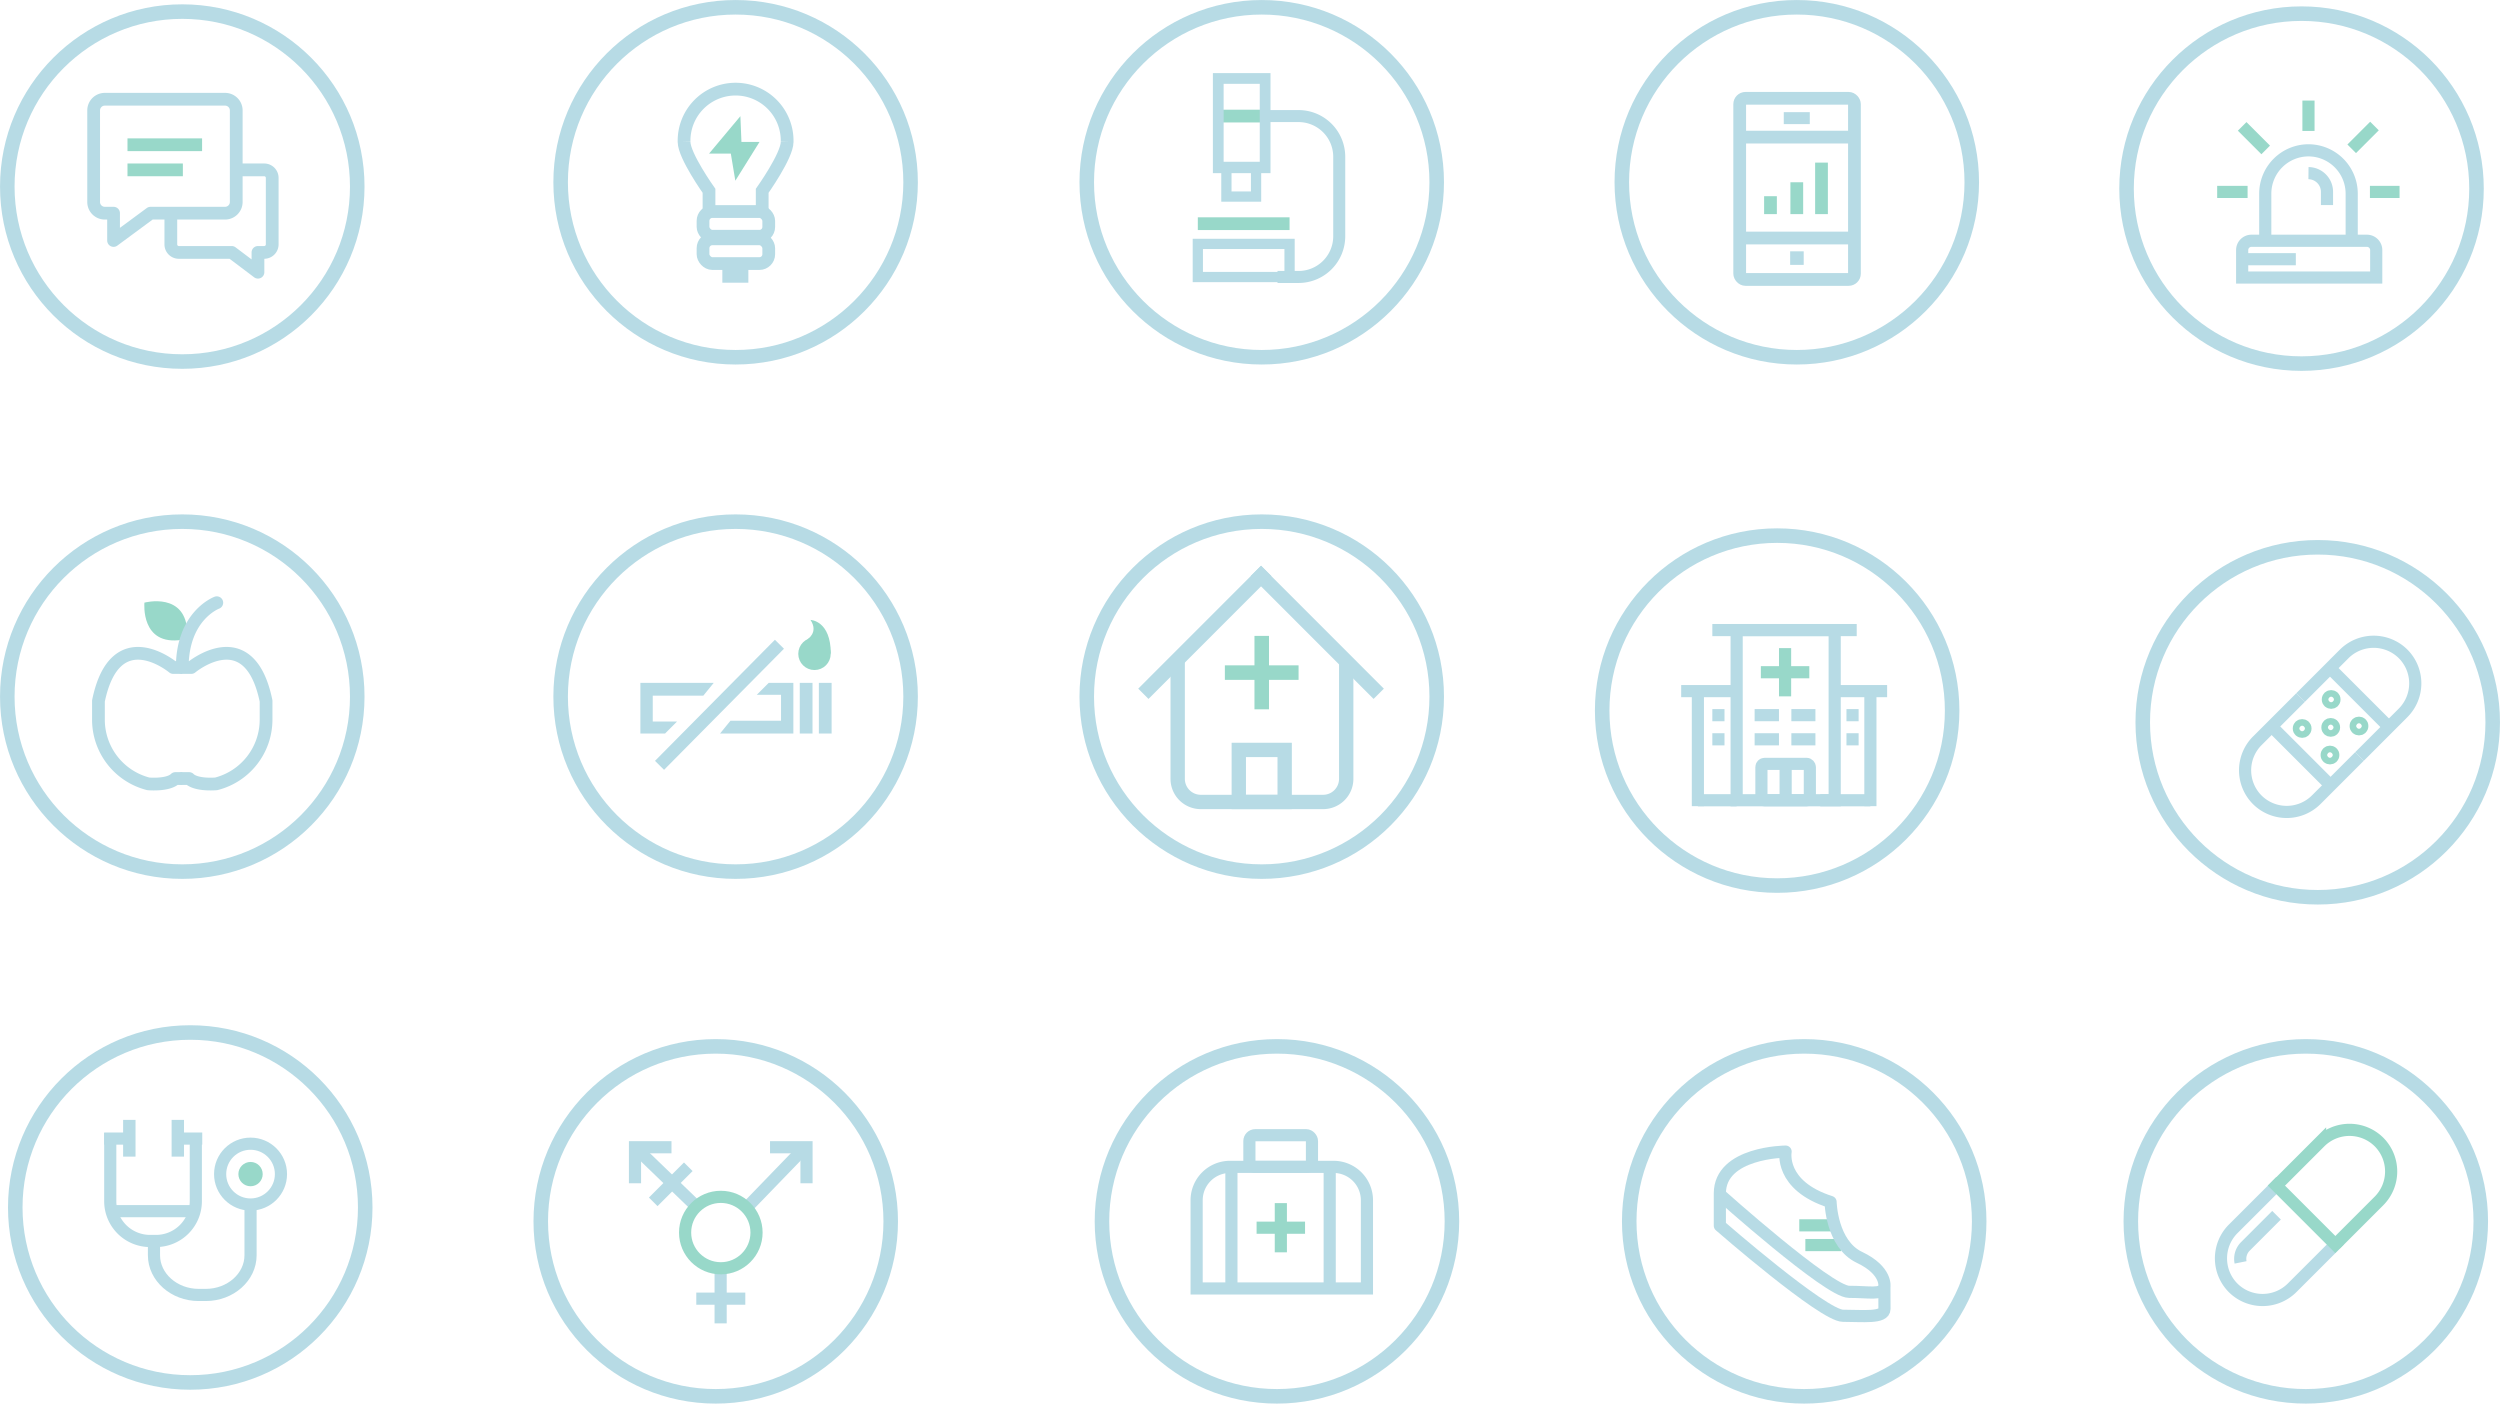 <svg xmlns="http://www.w3.org/2000/svg" viewBox="0 0 802.25 450.41"><title>birmingham-docs-about-hero-mobile</title><g id="Layer_2" data-name="Layer 2"><g id="Layer_1-2" data-name="Layer 1"><path d="M219.52,45.55a16.54,16.54,0,1,1,33.07,0" style="fill:none;stroke:#b7dbe5;stroke-miterlimit:10;stroke-width:4.091px"/><path d="M219.52,45.55c0,4.44,8,15.68,8,15.68v7" style="fill:none;stroke:#b7dbe5;stroke-miterlimit:10;stroke-width:4.091px"/><path d="M252.59,45.55c0,4.44-8,15.68-8,15.68v7" style="fill:none;stroke:#b7dbe5;stroke-miterlimit:10;stroke-width:4.091px"/><rect x="225.6" y="67.88" width="21.09" height="7.94" rx="3" ry="3" style="fill:none;stroke:#b7dbe5;stroke-miterlimit:10;stroke-width:4.091px"/><rect x="225.6" y="76.64" width="21.09" height="7.94" rx="3" ry="3" style="fill:none;stroke:#b7dbe5;stroke-miterlimit:10;stroke-width:4.091px"/><rect x="231.8" y="85.61" width="8.35" height="5.11" style="fill:#b7dbe5"/><polygon points="237.59 37.28 227.53 49.3 234.52 49.3 235.97 57.99 243.73 45.55 237.93 45.55 237.59 37.28" style="fill:#98d8c9"/><path d="M62.84,363.6v21.91a12.77,12.77,0,0,1-12.73,12.72h-2a12.77,12.77,0,0,1-12.73-12.72V363.6" style="fill:none;stroke:#b7dbe5;stroke-miterlimit:10;stroke-width:3.902px"/><path d="M80.4,387.34v15.48c0,7-6.46,12.73-14.35,12.73H63.76c-7.89,0-14.35-5.73-14.35-12.73v-4.59" style="fill:none;stroke:#b7dbe5;stroke-miterlimit:10;stroke-width:3.902px"/><line x1="33.42" y1="365.37" x2="41.87" y2="365.37" style="fill:none;stroke:#b7dbe5;stroke-miterlimit:10;stroke-width:3.902px"/><line x1="56.46" y1="365.37" x2="64.9" y2="365.37" style="fill:none;stroke:#b7dbe5;stroke-miterlimit:10;stroke-width:3.902px"/><rect x="39.51" y="359.37" width="3.98" height="11.79" style="fill:#b7dbe5"/><rect x="55.07" y="359.37" width="3.98" height="11.79" style="fill:#b7dbe5"/><line x1="35.78" y1="388.66" x2="62.84" y2="388.66" style="fill:none;stroke:#b7dbe5;stroke-miterlimit:10;stroke-width:3.902px"/><circle cx="80.4" cy="376.77" r="9.76" style="fill:none;stroke:#b7dbe5;stroke-miterlimit:10;stroke-width:3.902px"/><circle cx="80.4" cy="376.77" r="1.95" style="fill:none;stroke:#98d8c9;stroke-miterlimit:10;stroke-width:3.902px"/><line x1="40.91" y1="46.45" x2="64.85" y2="46.45" style="fill:none;stroke:#98d8c9;stroke-miterlimit:10;stroke-width:4.091px"/><line x1="40.91" y1="54.51" x2="58.68" y2="54.51" style="fill:none;stroke:#98d8c9;stroke-miterlimit:10;stroke-width:4.091px"/><path d="M48.31,68.41H72.24a3.59,3.59,0,0,0,3.57-3.57V35.43a3.59,3.59,0,0,0-3.57-3.58H33.62a3.59,3.59,0,0,0-3.57,3.58V64.84a3.59,3.59,0,0,0,3.57,3.57h2.82v8.76Z" style="fill:none;stroke:#b7dbe5;stroke-linejoin:round;stroke-width:4.091px"/><path d="M75.81,54.51h9a2.57,2.57,0,0,1,2.54,2.59V78.4A2.57,2.57,0,0,1,84.78,81h-2v6.35L74.36,81h-17a2.57,2.57,0,0,1-2.54-2.59v-10" style="fill:none;stroke:#b7dbe5;stroke-linejoin:round;stroke-width:4.091px"/><polygon points="229.03 219.14 205.5 219.14 205.5 235.38 213.43 235.38 217.26 231.54 209.47 231.54 209.47 223.23 225.7 223.23 229.03 219.14" style="fill:#b7dbe5"/><polygon points="231.07 235.38 254.59 235.38 254.59 219.14 246.67 219.14 242.83 222.97 250.63 222.97 250.63 231.28 234.4 231.28 231.07 235.38" style="fill:#b7dbe5"/><line x1="258.69" y1="219.14" x2="258.69" y2="235.38" style="fill:none;stroke:#b7dbe5;stroke-linejoin:round;stroke-width:4.091px"/><line x1="264.82" y1="219.14" x2="264.82" y2="235.38" style="fill:none;stroke:#b7dbe5;stroke-linejoin:round;stroke-width:4.091px"/><line x1="250.12" y1="206.74" x2="211.64" y2="245.6" style="fill:none;stroke:#b7dbe5;stroke-linejoin:round;stroke-width:4.091px"/><circle cx="261.37" cy="209.81" r="3.16" style="fill:#98d8c9;stroke:#98d8c9;stroke-miterlimit:10;stroke-width:4.091px"/><path d="M260.09,198.94s6.52.13,6.52,10.87l-7.55-4.64S262.78,203,260.09,198.94Z" style="fill:#98d8c9"/><path d="M58.49,214.2h-2.9s-18.58-15.51-24,10.74v6.14a21.27,21.27,0,0,0,16,20.46s6.39.59,8.69-1.71h2.22" style="fill:none;stroke:#b7dbe5;stroke-linejoin:round;stroke-width:4.091px"/><path d="M60.13,203.33c-.23-13.62-13.79-9.94-13.79-9.94l0,0c0,.18-1.27,14,12.11,11.92v-1.73Z" style="fill:#98d8c9"/><path d="M69.57,193.41S58.49,197.5,58.49,214.2h2.89s18.58-15.51,24,10.74v6.14a21.27,21.27,0,0,1-16,20.46s-6.4.59-8.7-1.71H58.49" style="fill:none;stroke:#b7dbe5;stroke-linecap:round;stroke-linejoin:round;stroke-width:4.091px"/><circle cx="61.05" cy="387.48" r="56.15" style="fill:none;stroke:#b7dbe5;stroke-miterlimit:10;stroke-width:4.663px"/><polyline points="203.77 379.71 203.77 368.15 215.48 368.15" style="fill:none;stroke:#b7dbe5;stroke-miterlimit:10;stroke-width:3.902px"/><polyline points="258.81 379.71 258.81 368.15 247.1 368.15" style="fill:none;stroke:#b7dbe5;stroke-miterlimit:10;stroke-width:3.902px"/><line x1="257.71" y1="368.82" x2="239.91" y2="387.23" style="fill:none;stroke:#b7dbe5;stroke-miterlimit:10;stroke-width:3.902px"/><line x1="203.77" y1="368.15" x2="223.93" y2="387.6" style="fill:none;stroke:#b7dbe5;stroke-miterlimit:10;stroke-width:3.902px"/><line x1="209.62" y1="385.67" x2="220.87" y2="374.42" style="fill:none;stroke:#b7dbe5;stroke-miterlimit:10;stroke-width:3.902px"/><line x1="231.25" y1="406.99" x2="231.25" y2="424.67" style="fill:none;stroke:#b7dbe5;stroke-miterlimit:10;stroke-width:3.902px"/><line x1="223.44" y1="416.74" x2="239.17" y2="416.74" style="fill:none;stroke:#b7dbe5;stroke-miterlimit:10;stroke-width:3.902px"/><circle cx="231.31" cy="395.53" r="11.46" style="fill:none;stroke:#98d8c9;stroke-miterlimit:10;stroke-width:3.902px"/><circle cx="229.68" cy="391.93" r="56.15" style="fill:none;stroke:#b7dbe5;stroke-miterlimit:10;stroke-width:4.663px"/><path d="M726.92,77V62.11a13.91,13.91,0,0,1,13.87-13.87h0a13.91,13.91,0,0,1,13.87,13.87V77.26" style="fill:none;stroke:#b7dbe5;stroke-miterlimit:10;stroke-width:3.902px"/><path d="M740.79,55.56h0a6,6,0,0,1,5.94,5.94v4.3" style="fill:none;stroke:#b7dbe5;stroke-miterlimit:10;stroke-width:3.902px"/><path d="M722.53,77.26h37a3,3,0,0,1,3,3v8.8a0,0,0,0,1,0,0H719.51a0,0,0,0,1,0,0v-8.8a3,3,0,0,1,3-3Z" style="fill:none;stroke:#b7dbe5;stroke-miterlimit:10;stroke-width:3.902px"/><line x1="736.73" y1="83.18" x2="719.51" y2="83.18" style="fill:none;stroke:#b7dbe5;stroke-miterlimit:10;stroke-width:3.902px"/><line x1="711.49" y1="61.59" x2="721.25" y2="61.59" style="fill:none;stroke:#98d8c9;stroke-miterlimit:10;stroke-width:3.902px"/><line x1="719.51" y1="40.56" x2="727.06" y2="48.11" style="fill:none;stroke:#98d8c9;stroke-miterlimit:10;stroke-width:3.902px"/><line x1="740.79" y1="32.27" x2="740.79" y2="42.02" style="fill:none;stroke:#98d8c9;stroke-miterlimit:10;stroke-width:3.902px"/><line x1="761.97" y1="40.44" x2="754.66" y2="47.75" style="fill:none;stroke:#98d8c9;stroke-miterlimit:10;stroke-width:3.902px"/><line x1="770.02" y1="61.59" x2="760.51" y2="61.59" style="fill:none;stroke:#98d8c9;stroke-miterlimit:10;stroke-width:3.902px"/><line x1="577.39" y1="393.21" x2="588.85" y2="393.21" style="fill:none;stroke:#98d8c9;stroke-miterlimit:10;stroke-width:3.902px"/><line x1="579.34" y1="399.54" x2="590.8" y2="399.54" style="fill:none;stroke:#98d8c9;stroke-miterlimit:10;stroke-width:3.902px"/><path d="M604.7,413s1-5.24-8-9.51-9.27-17.78-9.27-17.78C570.93,380.44,573,369.55,573,369.55s-21.1.12-21.1,13.42v10.36s33.17,28.9,39.51,28.9,13.32.85,13.32-2.19S604.7,413,604.7,413Z" style="fill:none;stroke:#b7dbe5;stroke-linejoin:round;stroke-width:3.902px"/><path d="M551.72,383.15s35.06,31.4,41.64,31.4,10.38,1.05,11.34-1.34" style="fill:none;stroke:#b7dbe5;stroke-linejoin:round;stroke-width:3.902px"/><circle cx="578.97" cy="391.93" r="56.15" style="fill:none;stroke:#b7dbe5;stroke-miterlimit:10;stroke-width:4.663px"/><circle cx="738.56" cy="60.53" r="56.15" style="fill:none;stroke:#b7dbe5;stroke-miterlimit:10;stroke-width:4.663px"/><path d="M757.16,242.75l-13.9,13.9a13.41,13.41,0,0,1-18.91,0h0a13.41,13.41,0,0,1,0-18.91l13.9-13.9" style="fill:none;stroke:#b7dbe5;stroke-miterlimit:10;stroke-width:3.902px"/><path d="M738.25,223.84l14-14a13.41,13.41,0,0,1,18.91,0h0a13.41,13.41,0,0,1,0,18.91l-14,14" style="fill:none;stroke:#b7dbe5;stroke-miterlimit:10;stroke-width:3.902px"/><line x1="728.96" y1="233.12" x2="747.87" y2="252.03" style="fill:none;stroke:#b7dbe5;stroke-miterlimit:10;stroke-width:3.902px"/><line x1="747.7" y1="214.39" x2="766.61" y2="233.3" style="fill:none;stroke:#b7dbe5;stroke-miterlimit:10;stroke-width:3.902px"/><circle cx="748.07" cy="224.46" r="1.06" style="fill:none;stroke:#98d8c9;stroke-miterlimit:10;stroke-width:3.902px"/><circle cx="757" cy="232.98" r="1.06" style="fill:none;stroke:#98d8c9;stroke-miterlimit:10;stroke-width:3.902px"/><circle cx="738.76" cy="233.77" r="1.06" style="fill:none;stroke:#98d8c9;stroke-miterlimit:10;stroke-width:3.902px"/><circle cx="747.69" cy="242.29" r="1.06" style="fill:none;stroke:#98d8c9;stroke-miterlimit:10;stroke-width:3.902px"/><circle cx="747.93" cy="233.42" r="1.06" style="fill:none;stroke:#98d8c9;stroke-miterlimit:10;stroke-width:3.902px"/><rect x="558.27" y="31.55" width="36.82" height="58.13" rx="1.87" ry="1.87" style="fill:none;stroke:#b7dbe5;stroke-miterlimit:10;stroke-width:4.091px"/><line x1="558.27" y1="44" x2="595.09" y2="44" style="fill:none;stroke:#b7dbe5;stroke-miterlimit:10;stroke-width:4.091px"/><line x1="558.27" y1="76.38" x2="595.09" y2="76.38" style="fill:none;stroke:#b7dbe5;stroke-miterlimit:10;stroke-width:4.091px"/><rect x="572.41" y="35.99" width="8.35" height="3.84" style="fill:#b7dbe5"/><rect x="574.46" y="80.65" width="4.35" height="4.35" style="fill:#b7dbe5"/><line x1="584.52" y1="52.18" x2="584.52" y2="68.71" style="fill:none;stroke:#98d8c9;stroke-miterlimit:10;stroke-width:4.091px"/><line x1="576.59" y1="58.49" x2="576.59" y2="68.71" style="fill:none;stroke:#98d8c9;stroke-miterlimit:10;stroke-width:4.091px"/><line x1="568.15" y1="62.96" x2="568.15" y2="68.71" style="fill:none;stroke:#98d8c9;stroke-miterlimit:10;stroke-width:4.091px"/><path d="M394.73,374.45h33.21a10.71,10.71,0,0,1,10.71,10.71v28.31a0,0,0,0,1,0,0H384a0,0,0,0,1,0,0V385.16A10.71,10.71,0,0,1,394.73,374.45Z" style="fill:none;stroke:#b7dbe5;stroke-miterlimit:10;stroke-width:3.902px"/><line x1="395.16" y1="374.45" x2="395.16" y2="413.47" style="fill:none;stroke:#b7dbe5;stroke-miterlimit:10;stroke-width:3.902px"/><line x1="426.7" y1="374.45" x2="426.7" y2="413.47" style="fill:none;stroke:#b7dbe5;stroke-miterlimit:10;stroke-width:3.902px"/><rect x="400.93" y="364.29" width="20.08" height="10.16" rx="1.88" ry="1.88" style="fill:none;stroke:#b7dbe5;stroke-miterlimit:10;stroke-width:3.902px"/><line x1="411.02" y1="386.08" x2="411.02" y2="401.87" style="fill:none;stroke:#98d8c9;stroke-miterlimit:10;stroke-width:3.902px"/><line x1="403.24" y1="393.97" x2="418.79" y2="393.97" style="fill:none;stroke:#98d8c9;stroke-miterlimit:10;stroke-width:3.902px"/><circle cx="409.77" cy="391.93" r="56.15" style="fill:none;stroke:#b7dbe5;stroke-miterlimit:10;stroke-width:4.663px"/><circle cx="743.76" cy="231.78" r="56.15" style="fill:none;stroke:#b7dbe5;stroke-miterlimit:10;stroke-width:4.663px"/><circle cx="576.59" cy="58.49" r="56.15" style="fill:none;stroke:#b7dbe5;stroke-miterlimit:10;stroke-width:4.663px"/><circle cx="58.49" cy="223.55" r="56.15" style="fill:none;stroke:#b7dbe5;stroke-miterlimit:10;stroke-width:4.663px"/><circle cx="236.06" cy="223.55" r="56.15" style="fill:none;stroke:#b7dbe5;stroke-miterlimit:10;stroke-width:4.663px"/><circle cx="236.06" cy="58.49" r="56.15" style="fill:none;stroke:#b7dbe5;stroke-miterlimit:10;stroke-width:4.663px"/><circle cx="404.89" cy="58.49" r="56.15" style="fill:none;stroke:#b7dbe5;stroke-miterlimit:10;stroke-width:4.663px"/><circle cx="404.89" cy="223.55" r="56.15" style="fill:none;stroke:#b7dbe5;stroke-miterlimit:10;stroke-width:4.663px"/><circle cx="58.49" cy="59.87" r="56.15" style="fill:none;stroke:#b7dbe5;stroke-miterlimit:10;stroke-width:4.663px"/><rect x="557.29" y="202.19" width="31.46" height="54.61" style="fill:none;stroke:#b7dbe5;stroke-miterlimit:10;stroke-width:3.902px"/><line x1="549.49" y1="202.19" x2="595.82" y2="202.19" style="fill:none;stroke:#b7dbe5;stroke-miterlimit:10;stroke-width:3.902px"/><line x1="539.49" y1="221.78" x2="557.29" y2="221.78" style="fill:none;stroke:#b7dbe5;stroke-miterlimit:10;stroke-width:3.902px"/><line x1="544.85" y1="258.7" x2="544.85" y2="221.78" style="fill:none;stroke:#b7dbe5;stroke-miterlimit:10;stroke-width:3.902px"/><line x1="557.29" y1="256.8" x2="544.85" y2="256.8" style="fill:none;stroke:#b7dbe5;stroke-miterlimit:10;stroke-width:3.902px"/><line x1="605.58" y1="221.78" x2="588.75" y2="221.78" style="fill:none;stroke:#b7dbe5;stroke-miterlimit:10;stroke-width:3.902px"/><line x1="600.21" y1="221.78" x2="600.21" y2="258.7" style="fill:none;stroke:#b7dbe5;stroke-miterlimit:10;stroke-width:3.902px"/><line x1="584.12" y1="256.8" x2="600.21" y2="256.8" style="fill:none;stroke:#b7dbe5;stroke-miterlimit:10;stroke-width:3.902px"/><polygon points="553.39 229.5 549.49 229.5 549.49 229.5 553.39 229.5 553.39 229.5" style="fill:none;stroke:#b7dbe5;stroke-miterlimit:10;stroke-width:3.902px"/><line x1="549.49" y1="237.24" x2="553.39" y2="237.24" style="fill:none;stroke:#b7dbe5;stroke-miterlimit:10;stroke-width:3.902px"/><polygon points="596.43 229.5 592.53 229.5 592.53 229.5 596.43 229.5 596.43 229.5" style="fill:none;stroke:#b7dbe5;stroke-miterlimit:10;stroke-width:3.902px"/><line x1="592.53" y1="237.24" x2="596.43" y2="237.24" style="fill:none;stroke:#b7dbe5;stroke-miterlimit:10;stroke-width:3.902px"/><line x1="563.06" y1="229.49" x2="570.87" y2="229.49" style="fill:none;stroke:#b7dbe5;stroke-miterlimit:10;stroke-width:3.902px"/><line x1="574.85" y1="229.49" x2="582.57" y2="229.49" style="fill:none;stroke:#b7dbe5;stroke-miterlimit:10;stroke-width:3.902px"/><line x1="563.06" y1="237.24" x2="570.87" y2="237.24" style="fill:none;stroke:#b7dbe5;stroke-miterlimit:10;stroke-width:3.902px"/><line x1="574.85" y1="237.24" x2="582.57" y2="237.24" style="fill:none;stroke:#b7dbe5;stroke-miterlimit:10;stroke-width:3.902px"/><rect x="565.24" y="245.13" width="15.54" height="11.67" rx="1.02" ry="1.02" style="fill:none;stroke:#b7dbe5;stroke-miterlimit:10;stroke-width:3.902px"/><line x1="573.01" y1="255.45" x2="573.01" y2="246.02" style="fill:none;stroke:#b7dbe5;stroke-miterlimit:10;stroke-width:3.902px"/><line x1="572.83" y1="207.98" x2="572.83" y2="223.46" style="fill:none;stroke:#98d8c9;stroke-miterlimit:10;stroke-width:3.902px"/><line x1="565.06" y1="215.72" x2="580.61" y2="215.72" style="fill:none;stroke:#98d8c9;stroke-miterlimit:10;stroke-width:3.902px"/><path d="M749.42,399.38l-13.9,13.89a13.41,13.41,0,0,1-18.91,0h0a13.41,13.41,0,0,1,0-18.91l13.9-13.89" style="fill:none;stroke:#b7dbe5;stroke-miterlimit:10;stroke-width:3.902px"/><path d="M730.51,380.47l14-14a13.41,13.41,0,0,1,18.91,0h0a13.41,13.41,0,0,1,0,18.91l-14,14" style="fill:none;stroke:#98d8c9;stroke-miterlimit:10;stroke-width:3.902px"/><path d="M719,405.1a5.67,5.67,0,0,1,1.54-5.13l10-10" style="fill:none;stroke:#b7dbe5;stroke-miterlimit:10;stroke-width:3.902px"/><line x1="729.1" y1="379.07" x2="750.76" y2="400.73" style="fill:none;stroke:#98d8c9;stroke-miterlimit:10;stroke-width:3.902px"/><circle cx="739.93" cy="391.93" r="56.15" style="fill:none;stroke:#b7dbe5;stroke-miterlimit:10;stroke-width:4.663px"/><circle cx="570.29" cy="228.03" r="56.15" style="fill:none;stroke:#b7dbe5;stroke-miterlimit:10;stroke-width:4.663px"/><path d="M432,211.93v38.12a7.42,7.42,0,0,1-7.49,7.3h-39.1a7.42,7.42,0,0,1-7.49-7.3V211.93" style="fill:none;stroke:#b7dbe5;stroke-miterlimit:10;stroke-width:4.604px"/><line x1="406.33" y1="183.2" x2="366.9" y2="222.64" style="fill:none;stroke:#b7dbe5;stroke-miterlimit:10;stroke-width:4.663px"/><line x1="403" y1="183.2" x2="442.43" y2="222.64" style="fill:none;stroke:#b7dbe5;stroke-miterlimit:10;stroke-width:4.663px"/><rect x="397.53" y="240.65" width="14.72" height="16.7" style="fill:none;stroke:#b7dbe5;stroke-miterlimit:10;stroke-width:4.604px"/><line x1="404.89" y1="204.06" x2="404.89" y2="227.62" style="fill:none;stroke:#98d8c9;stroke-miterlimit:10;stroke-width:4.663px"/><line x1="393.06" y1="215.84" x2="416.71" y2="215.84" style="fill:none;stroke:#98d8c9;stroke-miterlimit:10;stroke-width:4.663px"/><line x1="405.98" y1="37.25" x2="390.94" y2="37.25" style="fill:none;stroke:#98d8c9;stroke-miterlimit:10;stroke-width:4.091px"/><path d="M406,37.25h10.76a13.06,13.06,0,0,1,13,13V75.88a13.06,13.06,0,0,1-13,13h-6.81" style="fill:none;stroke:#b7dbe5;stroke-miterlimit:10;stroke-width:3.855px"/><rect x="384.38" y="78.27" width="29.44" height="10.63" style="fill:none;stroke:#b7dbe5;stroke-miterlimit:10;stroke-width:3.289px"/><rect x="393.55" y="53.56" width="9.52" height="9.52" style="fill:none;stroke:#b7dbe5;stroke-miterlimit:10;stroke-width:3.289px"/><line x1="384.38" y1="71.78" x2="413.82" y2="71.78" style="fill:none;stroke:#98d8c9;stroke-miterlimit:10;stroke-width:4.091px"/><rect x="390.94" y="25.18" width="15.04" height="28.66" style="fill:none;stroke:#b7dbe5;stroke-miterlimit:10;stroke-width:3.444px"/></g></g></svg>
